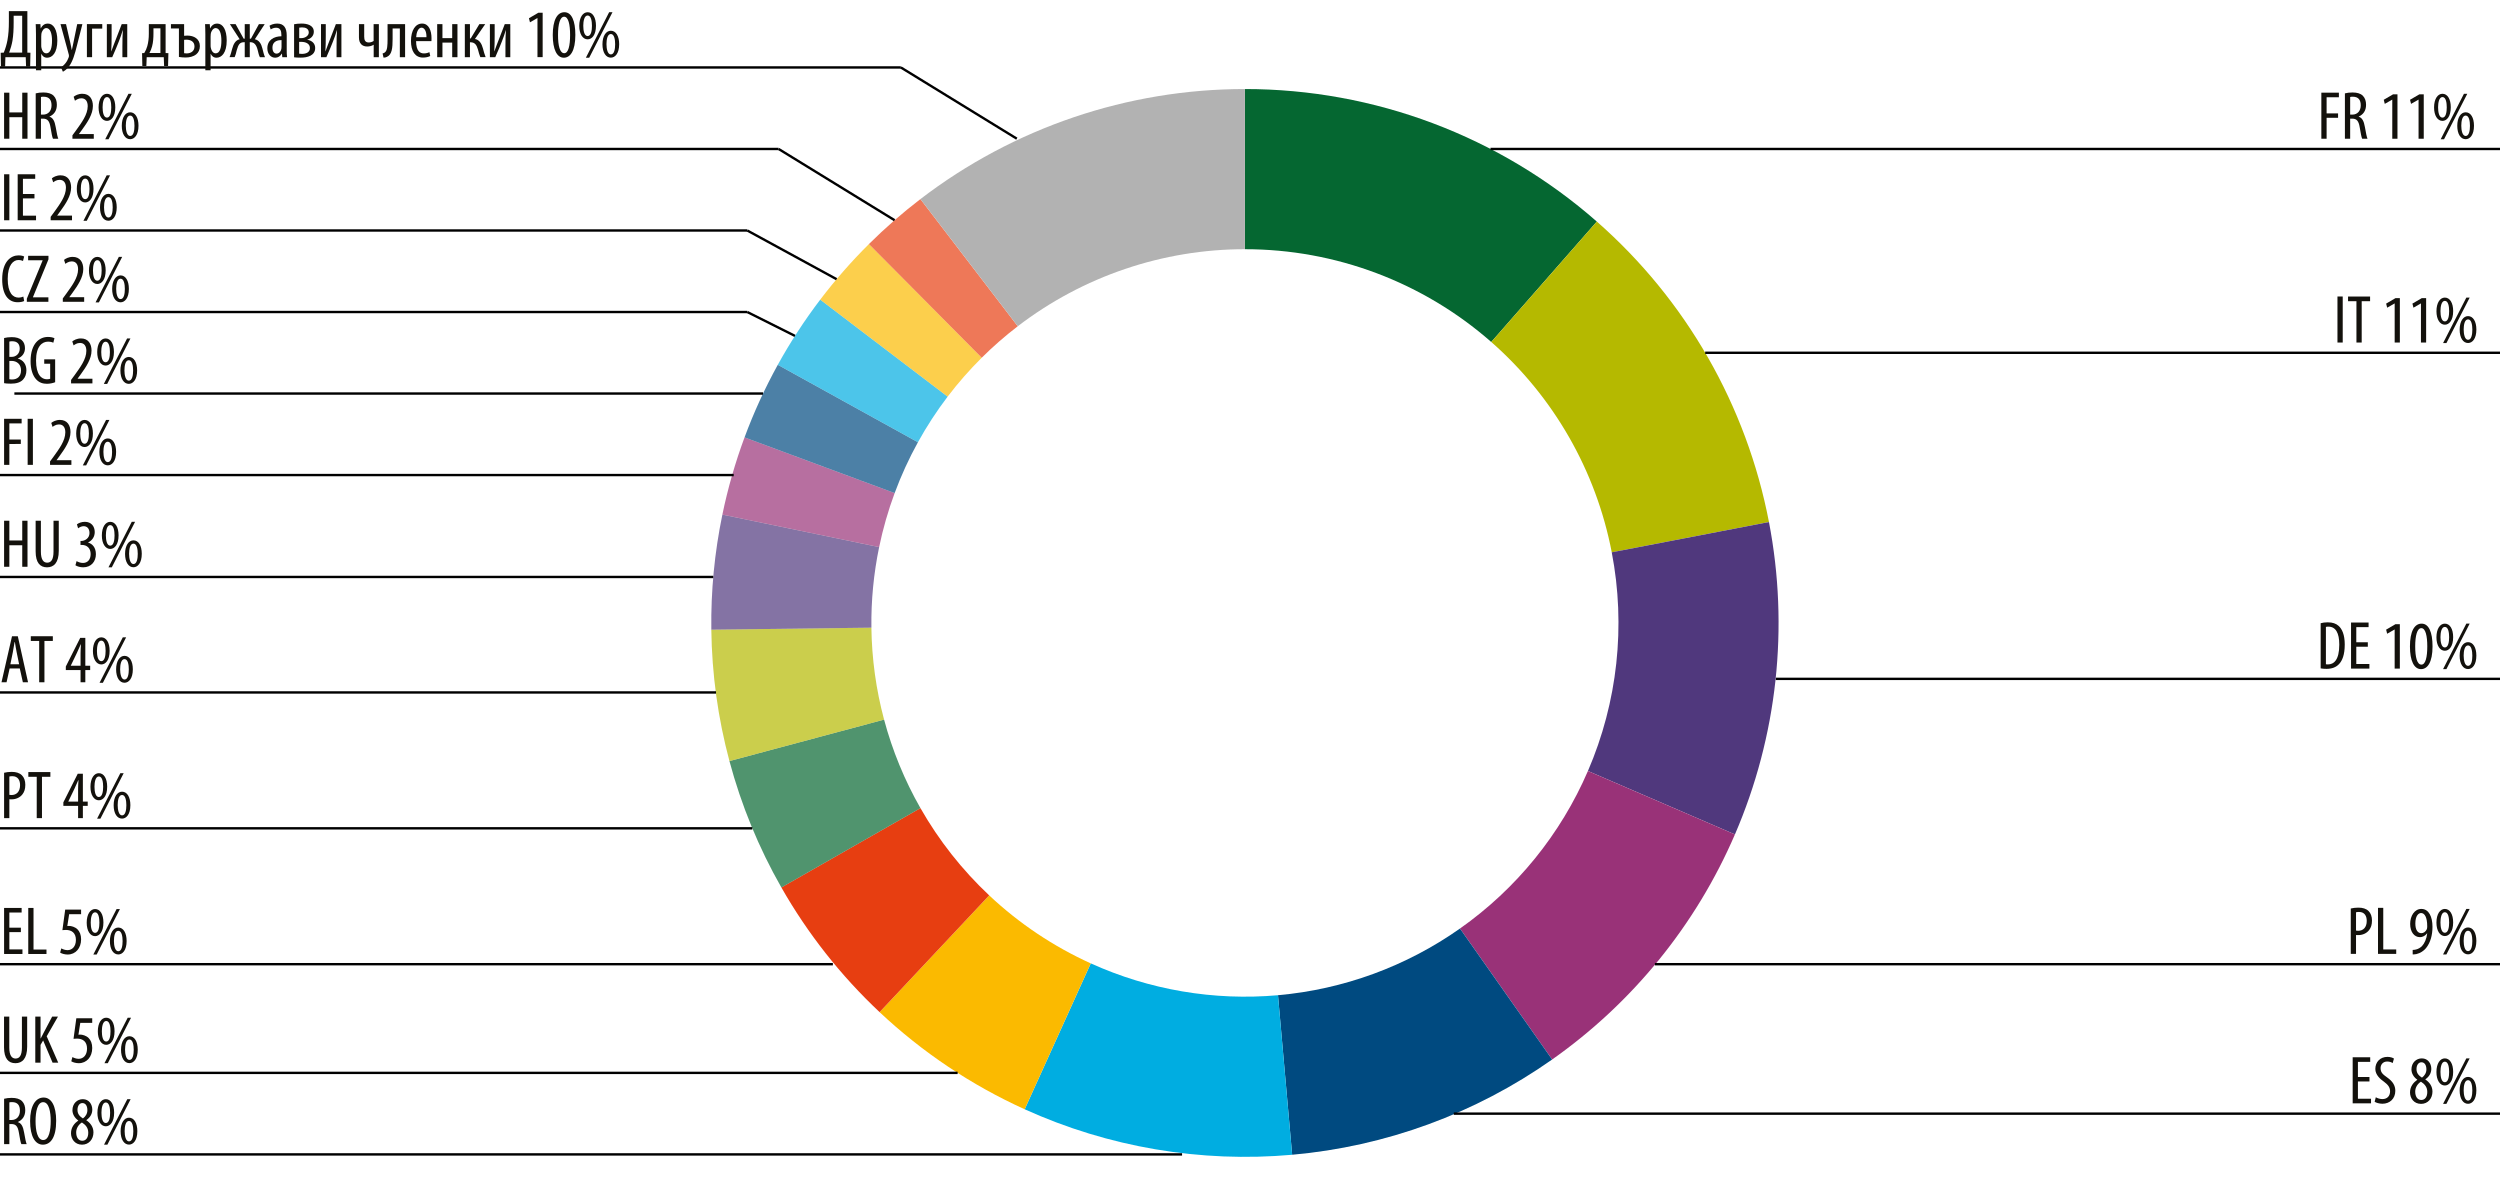 <?xml version="1.0" encoding="utf-8"?>
<!-- Generator: Adobe Illustrator 16.0.0, SVG Export Plug-In . SVG Version: 6.00 Build 0)  -->
<!DOCTYPE svg PUBLIC "-//W3C//DTD SVG 1.0//EN" "http://www.w3.org/TR/2001/REC-SVG-20010904/DTD/svg10.dtd">
<svg version="1.0" id="Layer_1" xmlns="http://www.w3.org/2000/svg" xmlns:xlink="http://www.w3.org/1999/xlink" x="0px" y="0px"
	 width="782.364px" height="376.263px" viewBox="0 0 521.576 250.842" enable-background="new 0 0 521.576 250.842"
	 xml:space="preserve">
<g>
	<defs>
		<rect id="SVGID_1_" x="61.077" y="14.853" width="396.555" height="228.726"/>
	</defs>
	<clipPath id="SVGID_2_">
		<use xlink:href="#SVGID_1_"  overflow="visible"/>
	</clipPath>
	<path clip-path="url(#SVGID_2_)" fill-rule="evenodd" clip-rule="evenodd" fill="#056731" d="M333.147,46.226
		c-20.309-17.823-46.403-27.651-73.418-27.651v33.417c18.911,0,37.176,6.88,51.392,19.356L333.147,46.226z"/>
	<path clip-path="url(#SVGID_2_)" fill-rule="evenodd" clip-rule="evenodd" fill="#B5B900" d="M369.058,108.911
		c-4.676-24.307-17.313-46.362-35.911-62.685l-22.025,25.122c13.02,11.426,21.864,26.865,25.138,43.879L369.058,108.911z"/>
	<path clip-path="url(#SVGID_2_)" fill-rule="evenodd" clip-rule="evenodd" fill="#50387D" d="M361.958,174.087
		c8.848-20.521,11.321-43.23,7.1-65.177l-32.799,6.317c2.956,15.362,1.224,31.259-4.97,45.623L361.958,174.087z"/>
	<path clip-path="url(#SVGID_2_)" fill-rule="evenodd" clip-rule="evenodd" fill="#993278" d="M323.823,221.047
		c16.799-11.833,29.998-28.086,38.136-46.959l-30.669-13.237c-5.696,13.211-14.937,24.588-26.695,32.871L323.823,221.047z"/>
	<path clip-path="url(#SVGID_2_)" fill-rule="evenodd" clip-rule="evenodd" fill="#004A80" d="M269.585,240.918
		c19.511-1.734,38.22-8.59,54.236-19.872l-19.228-27.323c-11.212,7.896-24.308,12.694-37.966,13.909L269.585,240.918z"/>
	<path clip-path="url(#SVGID_2_)" fill-rule="evenodd" clip-rule="evenodd" fill="#00ADE1" d="M213.779,231.427
		c17.474,7.921,36.697,11.19,55.806,9.492l-2.957-33.286c-13.376,1.188-26.832-1.101-39.064-6.645L213.779,231.427z"/>
	<path clip-path="url(#SVGID_2_)" fill-rule="evenodd" clip-rule="evenodd" fill="#FBBA00" d="M183.511,211.163
		c8.909,8.371,19.136,15.218,30.268,20.264l13.785-30.438c-7.793-3.533-14.951-8.325-21.188-14.186L183.511,211.163z"/>
	<path clip-path="url(#SVGID_2_)" fill-rule="evenodd" clip-rule="evenodd" fill="#E73E11" d="M163.019,185.154
		c5.497,9.644,12.404,18.409,20.492,26.009l22.866-24.359c-5.662-5.319-10.497-11.456-14.345-18.206L163.019,185.154z"/>
</g>
<g>
	<defs>
		<rect id="SVGID_3_" x="61.077" y="14.853" width="396.555" height="228.726"/>
	</defs>
	<clipPath id="SVGID_4_">
		<use xlink:href="#SVGID_3_"  overflow="visible"/>
	</clipPath>
	<g opacity="0.7" clip-path="url(#SVGID_4_)">
		<g>
			<defs>
				<rect id="SVGID_5_" x="152.183" y="150.137" width="39.849" height="35.017"/>
			</defs>
			<clipPath id="SVGID_6_">
				<use xlink:href="#SVGID_5_"  overflow="visible"/>
			</clipPath>
			<path clip-path="url(#SVGID_6_)" fill-rule="evenodd" clip-rule="evenodd" fill="#056731" d="M152.183,158.781
				c2.468,9.219,6.109,18.083,10.836,26.373l29.013-16.557c-3.309-5.803-5.858-12.007-7.585-18.461L152.183,158.781z"/>
		</g>
	</g>
</g>
<g>
	<defs>
		<rect id="SVGID_7_" x="61.077" y="14.853" width="396.555" height="228.726"/>
	</defs>
	<clipPath id="SVGID_8_">
		<use xlink:href="#SVGID_7_"  overflow="visible"/>
	</clipPath>
	<g opacity="0.7" clip-path="url(#SVGID_8_)">
		<g>
			<defs>
				<rect id="SVGID_9_" x="148.402" y="130.95" width="36.045" height="27.832"/>
			</defs>
			<clipPath id="SVGID_10_">
				<use xlink:href="#SVGID_9_"  overflow="visible"/>
			</clipPath>
			<path clip-path="url(#SVGID_10_)" fill-rule="evenodd" clip-rule="evenodd" fill="#B5B900" d="M148.402,131.372
				c0.117,9.258,1.387,18.465,3.781,27.409l32.264-8.645c-1.676-6.26-2.565-12.705-2.647-19.186L148.402,131.372z"/>
		</g>
	</g>
</g>
<g>
	<defs>
		<rect id="SVGID_11_" x="61.077" y="14.853" width="396.555" height="228.726"/>
	</defs>
	<clipPath id="SVGID_12_">
		<use xlink:href="#SVGID_11_"  overflow="visible"/>
	</clipPath>
	<g opacity="0.7" clip-path="url(#SVGID_12_)">
		<g>
			<defs>
				<rect id="SVGID_13_" x="148.393" y="107.361" width="35.023" height="24.011"/>
			</defs>
			<clipPath id="SVGID_14_">
				<use xlink:href="#SVGID_13_"  overflow="visible"/>
			</clipPath>
			<path clip-path="url(#SVGID_14_)" fill-rule="evenodd" clip-rule="evenodd" fill="#50387D" d="M150.71,107.361
				c-1.636,7.897-2.41,15.948-2.308,24.011l33.398-0.422c-0.071-5.644,0.471-11.28,1.616-16.808L150.71,107.361z"/>
		</g>
	</g>
</g>
<g>
	<defs>
		<rect id="SVGID_15_" x="61.077" y="14.853" width="396.555" height="228.726"/>
	</defs>
	<clipPath id="SVGID_16_">
		<use xlink:href="#SVGID_15_"  overflow="visible"/>
	</clipPath>
	<g opacity="0.7" clip-path="url(#SVGID_16_)">
		<g>
			<defs>
				<rect id="SVGID_17_" x="150.71" y="91.256" width="35.941" height="22.886"/>
			</defs>
			<clipPath id="SVGID_18_">
				<use xlink:href="#SVGID_17_"  overflow="visible"/>
			</clipPath>
			<path clip-path="url(#SVGID_18_)" fill-rule="evenodd" clip-rule="evenodd" fill="#993278" d="M155.332,91.257
				c-1.943,5.244-3.488,10.627-4.622,16.104l32.706,6.781c0.794-3.833,1.875-7.601,3.235-11.272L155.332,91.257z"/>
		</g>
	</g>
</g>
<g>
	<defs>
		<rect id="SVGID_19_" x="61.077" y="14.853" width="396.555" height="228.726"/>
	</defs>
	<clipPath id="SVGID_20_">
		<use xlink:href="#SVGID_19_"  overflow="visible"/>
	</clipPath>
	<g opacity="0.7" clip-path="url(#SVGID_20_)">
		<g>
			<defs>
				<rect id="SVGID_21_" x="155.332" y="76.114" width="36.175" height="26.756"/>
			</defs>
			<clipPath id="SVGID_22_">
				<use xlink:href="#SVGID_21_"  overflow="visible"/>
			</clipPath>
			<path clip-path="url(#SVGID_22_)" fill-rule="evenodd" clip-rule="evenodd" fill="#004A80" d="M162.269,76.113
				c-2.687,4.868-5.006,9.93-6.937,15.144l31.319,11.612c1.352-3.65,2.975-7.193,4.856-10.6L162.269,76.113z"/>
		</g>
	</g>
</g>
<g>
	<defs>
		<rect id="SVGID_23_" x="61.077" y="14.853" width="396.555" height="228.726"/>
	</defs>
	<clipPath id="SVGID_24_">
		<use xlink:href="#SVGID_23_"  overflow="visible"/>
	</clipPath>
	<g opacity="0.7" clip-path="url(#SVGID_24_)">
		<g>
			<defs>
				<rect id="SVGID_25_" x="162.269" y="62.516" width="35.437" height="29.753"/>
			</defs>
			<clipPath id="SVGID_26_">
				<use xlink:href="#SVGID_25_"  overflow="visible"/>
			</clipPath>
			<path clip-path="url(#SVGID_26_)" fill-rule="evenodd" clip-rule="evenodd" fill="#00ADE1" d="M171.125,62.516
				c-3.279,4.311-6.238,8.856-8.856,13.597l29.238,16.156c1.832-3.319,3.904-6.5,6.199-9.518L171.125,62.516z"/>
		</g>
	</g>
</g>
<g>
	<defs>
		<rect id="SVGID_27_" x="61.077" y="14.853" width="396.555" height="228.726"/>
	</defs>
	<clipPath id="SVGID_28_">
		<use xlink:href="#SVGID_27_"  overflow="visible"/>
	</clipPath>
	<g opacity="0.7" clip-path="url(#SVGID_28_)">
		<g>
			<defs>
				<rect id="SVGID_29_" x="171.125" y="50.919" width="33.693" height="31.831"/>
			</defs>
			<clipPath id="SVGID_30_">
				<use xlink:href="#SVGID_29_"  overflow="visible"/>
			</clipPath>
			<path clip-path="url(#SVGID_30_)" fill-rule="evenodd" clip-rule="evenodd" fill="#FBBA00" d="M181.285,50.919
				c-3.65,3.626-7.045,7.501-10.16,11.596l26.582,20.235c2.18-2.867,4.556-5.579,7.111-8.117L181.285,50.919z"/>
		</g>
	</g>
</g>
<g>
	<defs>
		<rect id="SVGID_31_" x="61.077" y="14.853" width="396.555" height="228.726"/>
	</defs>
	<clipPath id="SVGID_32_">
		<use xlink:href="#SVGID_31_"  overflow="visible"/>
	</clipPath>
	<g opacity="0.7" clip-path="url(#SVGID_32_)">
		<g>
			<defs>
				<rect id="SVGID_33_" x="181.285" y="41.538" width="31.052" height="33.096"/>
			</defs>
			<clipPath id="SVGID_34_">
				<use xlink:href="#SVGID_33_"  overflow="visible"/>
			</clipPath>
			<path clip-path="url(#SVGID_34_)" fill-rule="evenodd" clip-rule="evenodd" fill="#E73E11" d="M192.025,41.537
				c-3.777,2.895-7.364,6.028-10.741,9.382l23.534,23.714c2.363-2.348,4.874-4.541,7.518-6.567L192.025,41.537z"/>
		</g>
	</g>
	<path clip-path="url(#SVGID_32_)" fill-rule="evenodd" clip-rule="evenodd" fill="#B2B2B2" d="M259.729,18.575
		c-24.478,0-48.272,8.07-67.704,22.962l20.311,26.529c13.602-10.425,30.259-16.074,47.393-16.074V18.575z"/>
</g>
<g>
	<path fill="#13110C" d="M1.951,19.336v4.119h2.691v-4.119h1.096v9.605H4.642v-4.489H1.951v4.489H0.854v-9.605H1.951z"/>
	<path fill="#13110C" d="M7.449,19.479c0.47-0.128,1.04-0.186,1.581-0.186c0.954,0,1.666,0.2,2.164,0.684
		c0.47,0.484,0.669,1.126,0.669,1.881c0,1.226-0.569,2.023-1.538,2.465v0.029c0.712,0.213,1.082,0.897,1.295,2.152
		c0.213,1.325,0.413,2.138,0.541,2.437h-1.11c-0.143-0.285-0.328-1.197-0.513-2.38c-0.213-1.312-0.626-1.81-1.566-1.81H8.545v4.19
		H7.449V19.479z M8.545,23.911H9c1.054,0,1.751-0.77,1.751-1.924c0-1.111-0.456-1.795-1.637-1.81c-0.214,0-0.427,0.014-0.57,0.057
		V23.911z"/>
	<path fill="#13110C" d="M15.112,28.942v-0.712l0.783-1.069c1.096-1.525,2.406-3.264,2.406-5.002c0-1.026-0.456-1.653-1.324-1.653
		c-0.669,0-1.096,0.356-1.338,0.513l-0.271-0.827c0.327-0.271,0.968-0.627,1.808-0.627c1.538,0,2.207,1.14,2.207,2.537
		c0,1.739-1.139,3.42-2.278,4.988l-0.626,0.855v0.028h3.089v0.969H15.112z"/>
	<path fill="#13110C" d="M24.055,22.386c0,1.952-0.854,2.836-1.737,2.836c-1.011,0-1.751-1.083-1.751-2.808
		c0-1.796,0.769-2.85,1.751-2.85C23.371,19.564,24.055,20.676,24.055,22.386z M21.407,22.386c0,0.969,0.185,2.152,0.911,2.152
		s0.897-1.183,0.897-2.138c0-0.926-0.157-2.152-0.897-2.152C21.606,20.249,21.407,21.445,21.407,22.386z M21.948,29.056l4.854-9.492
		H27.5l-4.855,9.492H21.948z M28.895,26.234c0,1.938-0.854,2.808-1.737,2.808c-1.025,0-1.751-1.055-1.751-2.793
		c0-1.768,0.769-2.822,1.751-2.822C28.212,23.426,28.895,24.538,28.895,26.234z M26.247,26.234c0,0.969,0.228,2.138,0.911,2.138
		c0.726,0,0.897-1.168,0.897-2.123c0-0.927-0.171-2.138-0.897-2.138S26.247,25.293,26.247,26.234z"/>
</g>
<g>
	<path fill="#13110C" d="M1.951,36.351v9.605H0.854v-9.605H1.951z"/>
	<path fill="#13110C" d="M7.191,41.396H4.785v3.605h2.733v0.955h-3.83v-9.605h3.659v0.955H4.785v3.164h2.406V41.396z"/>
	<path fill="#13110C" d="M10.568,45.956v-0.712l0.783-1.069c1.096-1.525,2.406-3.264,2.406-5.002c0-1.026-0.456-1.653-1.324-1.653
		c-0.669,0-1.096,0.356-1.338,0.513l-0.271-0.827c0.327-0.271,0.968-0.627,1.808-0.627c1.538,0,2.207,1.14,2.207,2.537
		c0,1.739-1.139,3.42-2.278,4.988l-0.626,0.855v0.028h3.089v0.969H10.568z"/>
	<path fill="#13110C" d="M19.511,39.4c0,1.952-0.854,2.836-1.737,2.836c-1.011,0-1.751-1.083-1.751-2.808
		c0-1.795,0.769-2.85,1.751-2.85C18.828,36.579,19.511,37.69,19.511,39.4z M16.863,39.4c0,0.969,0.185,2.152,0.911,2.152
		s0.897-1.183,0.897-2.138c0-0.926-0.157-2.152-0.897-2.152C17.063,37.263,16.863,38.459,16.863,39.4z M17.404,46.07l4.854-9.491
		h0.698l-4.854,9.491H17.404z M24.352,43.248c0,1.938-0.854,2.808-1.737,2.808c-1.025,0-1.751-1.055-1.751-2.793
		c0-1.768,0.769-2.822,1.751-2.822C23.668,40.44,24.352,41.552,24.352,43.248z M21.704,43.248c0,0.969,0.228,2.138,0.911,2.138
		c0.726,0,0.897-1.169,0.897-2.124c0-0.927-0.171-2.138-0.897-2.138S21.704,42.308,21.704,43.248z"/>
</g>
<g>
	<path fill="#13110C" d="M5.04,62.8c-0.299,0.157-0.769,0.256-1.367,0.256c-1.879,0-3.217-1.511-3.217-4.774
		c0-3.791,1.879-5.002,3.388-5.002c0.584,0,0.997,0.114,1.196,0.242l-0.242,0.926c-0.228-0.1-0.47-0.2-0.968-0.2
		c-1.025,0-2.221,0.998-2.221,3.934s1.082,3.905,2.249,3.905c0.413,0,0.783-0.1,1.011-0.213L5.04,62.8z"/>
	<path fill="#13110C" d="M5.598,62.315l3.289-7.966v-0.043H5.868v-0.94h4.243v0.741l-3.232,7.881v0.043h3.217v0.94H5.598V62.315z"/>
	<path fill="#13110C" d="M13.104,62.971v-0.712l0.783-1.069c1.096-1.525,2.406-3.264,2.406-5.002c0-1.026-0.456-1.653-1.324-1.653
		c-0.669,0-1.096,0.356-1.338,0.513L13.36,54.22c0.327-0.271,0.968-0.627,1.808-0.627c1.538,0,2.207,1.14,2.207,2.537
		c0,1.739-1.139,3.42-2.278,4.988l-0.626,0.855v0.028h3.089v0.969H13.104z"/>
	<path fill="#13110C" d="M22.046,56.415c0,1.952-0.854,2.836-1.737,2.836c-1.011,0-1.751-1.083-1.751-2.808
		c0-1.795,0.769-2.85,1.751-2.85C21.363,53.593,22.046,54.705,22.046,56.415z M19.398,56.415c0,0.969,0.185,2.152,0.911,2.152
		s0.897-1.183,0.897-2.138c0-0.926-0.157-2.152-0.897-2.152C19.598,54.277,19.398,55.474,19.398,56.415z M19.939,63.084l4.854-9.491
		h0.698l-4.854,9.491H19.939z M26.887,60.263c0,1.938-0.854,2.808-1.737,2.808c-1.025,0-1.751-1.055-1.751-2.793
		c0-1.768,0.769-2.822,1.751-2.822C26.204,57.455,26.887,58.567,26.887,60.263z M24.239,60.263c0,0.969,0.228,2.138,0.911,2.138
		c0.726,0,0.897-1.169,0.897-2.124c0-0.927-0.171-2.138-0.897-2.138S24.239,59.322,24.239,60.263z"/>
</g>
<g>
	<path fill="#13110C" d="M0.854,70.522c0.456-0.114,0.997-0.185,1.609-0.185c0.869,0,1.609,0.185,2.121,0.67
		c0.413,0.385,0.626,0.955,0.626,1.639c0,0.983-0.541,1.768-1.48,2.138v0.028c1.11,0.299,1.779,1.197,1.779,2.451
		c0,0.798-0.256,1.439-0.683,1.91c-0.541,0.613-1.438,0.87-2.534,0.87c-0.712,0-1.139-0.043-1.438-0.1V70.522z M1.951,74.456h0.499
		c0.897,0,1.666-0.684,1.666-1.696c0-0.884-0.413-1.568-1.58-1.568c-0.256,0-0.456,0.029-0.584,0.071V74.456z M1.951,79.116
		c0.128,0.028,0.313,0.057,0.556,0.057c1.139,0,1.879-0.669,1.879-1.91c0-1.325-0.925-1.952-1.95-1.967H1.951V79.116z"/>
	<path fill="#13110C" d="M11.506,79.743c-0.413,0.171-1.096,0.328-1.708,0.328c-0.84,0-1.623-0.228-2.263-0.94
		c-0.698-0.741-1.167-2.066-1.153-3.819c0.014-3.734,1.922-5.017,3.616-5.017c0.598,0,1.067,0.114,1.367,0.271l-0.242,0.94
		c-0.256-0.128-0.598-0.228-1.11-0.228c-1.196,0-2.491,0.955-2.491,3.934c0,2.964,1.125,3.919,2.277,3.919
		c0.371,0,0.584-0.071,0.669-0.114v-3.135H9.228v-0.912h2.278V79.743z"/>
	<path fill="#13110C" d="M14.827,79.985v-0.712l0.783-1.069c1.096-1.525,2.406-3.264,2.406-5.002c0-1.026-0.456-1.653-1.324-1.653
		c-0.669,0-1.096,0.356-1.338,0.513l-0.271-0.827c0.327-0.271,0.968-0.627,1.808-0.627c1.538,0,2.207,1.14,2.207,2.537
		c0,1.739-1.139,3.42-2.278,4.988l-0.626,0.855v0.028h3.089v0.969H14.827z"/>
	<path fill="#13110C" d="M23.77,73.43c0,1.952-0.854,2.836-1.737,2.836c-1.011,0-1.751-1.083-1.751-2.808
		c0-1.795,0.769-2.85,1.751-2.85C23.086,70.608,23.77,71.719,23.77,73.43z M21.122,73.43c0,0.969,0.185,2.152,0.911,2.152
		s0.897-1.183,0.897-2.138c0-0.926-0.157-2.152-0.897-2.152C21.321,71.292,21.122,72.489,21.122,73.43z M21.663,80.099l4.854-9.491
		h0.698l-4.854,9.491H21.663z M28.61,77.277c0,1.938-0.854,2.808-1.737,2.808c-1.025,0-1.751-1.055-1.751-2.793
		c0-1.768,0.769-2.822,1.751-2.822C27.927,74.47,28.61,75.582,28.61,77.277z M25.962,77.277c0,0.969,0.228,2.138,0.911,2.138
		c0.726,0,0.897-1.169,0.897-2.124c0-0.927-0.171-2.138-0.897-2.138S25.962,76.337,25.962,77.277z"/>
</g>
<g>
	<path fill="#13110C" d="M1.951,108.641v4.119h2.691v-4.119h1.096v9.605H4.642v-4.489H1.951v4.489H0.854v-9.605H1.951z"/>
	<path fill="#13110C" d="M8.531,108.641v6.441c0,1.725,0.569,2.309,1.31,2.309c0.812,0,1.324-0.627,1.324-2.309v-6.441h1.096v6.271
		c0,2.494-1.025,3.449-2.449,3.449c-1.438,0-2.377-0.941-2.377-3.321v-6.399H8.531z"/>
	<path fill="#13110C" d="M15.98,117.063c0.285,0.171,0.783,0.385,1.338,0.385c0.954,0,1.594-0.699,1.594-1.853
		c0-1.211-0.754-1.91-1.865-1.91h-0.256v-0.827h0.213c0.655-0.014,1.666-0.513,1.666-1.653c0-0.926-0.499-1.425-1.225-1.425
		c-0.456,0-0.854,0.228-1.153,0.441l-0.242-0.826c0.342-0.271,0.968-0.527,1.666-0.527c1.31,0,2.05,0.94,2.05,2.138
		c0,0.926-0.484,1.739-1.381,2.166v0.029c0.826,0.228,1.623,0.969,1.623,2.423c0,1.51-0.968,2.736-2.648,2.736
		c-0.598,0-1.253-0.171-1.623-0.428L15.98,117.063z"/>
	<path fill="#13110C" d="M24.738,111.691c0,1.952-0.854,2.836-1.737,2.836c-1.011,0-1.751-1.083-1.751-2.808
		c0-1.796,0.769-2.85,1.751-2.85C24.055,108.869,24.738,109.98,24.738,111.691z M22.09,111.691c0,0.969,0.185,2.152,0.911,2.152
		s0.897-1.183,0.897-2.138c0-0.926-0.157-2.152-0.897-2.152C22.29,109.553,22.09,110.75,22.09,111.691z M22.631,118.361l4.854-9.492
		h0.698l-4.855,9.492H22.631z M29.579,115.539c0,1.938-0.854,2.808-1.737,2.808c-1.025,0-1.751-1.055-1.751-2.793
		c0-1.768,0.769-2.822,1.751-2.822C28.896,112.731,29.579,113.843,29.579,115.539z M26.931,115.539c0,0.969,0.228,2.138,0.911,2.138
		c0.726,0,0.897-1.168,0.897-2.123c0-0.927-0.171-2.138-0.897-2.138S26.931,114.598,26.931,115.539z"/>
</g>
<g>
	<path fill="#13110C" d="M0.854,87.38h3.659v0.955H1.951v3.363h2.392v0.927H1.951v4.361H0.854V87.38z"/>
	<path fill="#13110C" d="M6.864,87.38v9.605H5.768V87.38H6.864z"/>
	<path fill="#13110C" d="M10.44,96.985v-0.712l0.783-1.069c1.096-1.525,2.406-3.264,2.406-5.002c0-1.026-0.456-1.653-1.324-1.653
		c-0.669,0-1.096,0.356-1.338,0.513l-0.271-0.827c0.327-0.271,0.968-0.627,1.808-0.627c1.538,0,2.207,1.14,2.207,2.537
		c0,1.739-1.139,3.42-2.278,4.988l-0.626,0.855v0.028h3.089v0.969H10.44z"/>
	<path fill="#13110C" d="M19.383,90.43c0,1.952-0.854,2.836-1.737,2.836c-1.011,0-1.751-1.083-1.751-2.808
		c0-1.795,0.769-2.85,1.751-2.85C18.699,87.608,19.383,88.719,19.383,90.43z M16.735,90.43c0,0.969,0.185,2.152,0.911,2.152
		s0.897-1.183,0.897-2.138c0-0.926-0.157-2.152-0.897-2.152C16.934,88.292,16.735,89.489,16.735,90.43z M17.276,97.099l4.854-9.491
		h0.698l-4.855,9.491H17.276z M24.223,94.277c0,1.938-0.854,2.808-1.737,2.808c-1.025,0-1.751-1.055-1.751-2.793
		c0-1.768,0.769-2.822,1.751-2.822C23.54,91.47,24.223,92.582,24.223,94.277z M21.575,94.277c0,0.969,0.228,2.138,0.911,2.138
		c0.726,0,0.897-1.169,0.897-2.124c0-0.927-0.171-2.138-0.897-2.138S21.575,93.337,21.575,94.277z"/>
</g>
<g>
	<path fill="#13110C" d="M2.008,139.464l-0.641,2.879H0.313l2.193-9.605h1.21l2.135,9.605H4.77l-0.641-2.879H2.008z M3.987,138.581
		l-0.499-2.437c-0.142-0.684-0.271-1.482-0.384-2.194H3.047c-0.114,0.727-0.256,1.553-0.384,2.194l-0.498,2.437H3.987z"/>
	<path fill="#13110C" d="M8.175,133.721H6.424v-0.983h4.598v0.983H9.271v8.622H8.175V133.721z"/>
	<path fill="#13110C" d="M16.806,142.343v-2.551h-3.075v-0.741l3.004-5.972h1.067v5.815h1.011v0.897h-1.011v2.551H16.806z
		 M16.806,138.895v-2.623c0-0.641,0.042-1.211,0.085-1.824h-0.057c-0.313,0.741-0.513,1.183-0.783,1.753l-1.281,2.665v0.029H16.806z
		"/>
	<path fill="#13110C" d="M22.873,135.788c0,1.952-0.854,2.836-1.737,2.836c-1.011,0-1.751-1.083-1.751-2.808
		c0-1.796,0.769-2.85,1.751-2.85C22.189,132.966,22.873,134.077,22.873,135.788z M20.225,135.788c0,0.969,0.185,2.152,0.911,2.152
		s0.897-1.183,0.897-2.138c0-0.926-0.157-2.152-0.897-2.152C20.424,133.65,20.225,134.847,20.225,135.788z M20.766,142.458
		l4.854-9.492h0.698l-4.855,9.492H20.766z M27.713,139.635c0,1.938-0.854,2.808-1.737,2.808c-1.025,0-1.751-1.055-1.751-2.793
		c0-1.768,0.769-2.822,1.751-2.822C27.03,136.828,27.713,137.939,27.713,139.635z M25.065,139.635c0,0.969,0.228,2.138,0.911,2.138
		c0.726,0,0.897-1.168,0.897-2.123c0-0.927-0.171-2.138-0.897-2.138S25.065,138.695,25.065,139.635z"/>
</g>
<g>
	<path fill="#13110C" d="M0.854,161.223c0.441-0.114,0.968-0.186,1.595-0.186c0.883,0,1.623,0.214,2.121,0.712
		c0.47,0.456,0.712,1.155,0.712,1.981c0,0.884-0.213,1.482-0.583,1.967c-0.527,0.713-1.41,1.069-2.264,1.069
		c-0.185,0-0.328,0-0.484-0.014v3.934H0.854V161.223z M1.951,165.826c0.128,0.028,0.242,0.043,0.427,0.043
		c1.082,0,1.808-0.713,1.808-2.067c0-0.983-0.413-1.867-1.623-1.867c-0.256,0-0.47,0.028-0.612,0.071V165.826z"/>
	<path fill="#13110C" d="M7.662,162.064H5.911v-0.983h4.599v0.983H8.758v8.622H7.662V162.064z"/>
	<path fill="#13110C" d="M16.293,170.686v-2.551h-3.075v-0.741l3.004-5.972h1.068v5.815H18.3v0.897H17.29v2.551H16.293z
		 M16.293,167.237v-2.623c0-0.641,0.042-1.211,0.085-1.824h-0.057c-0.313,0.741-0.513,1.183-0.783,1.753l-1.281,2.665v0.029H16.293z
		"/>
	<path fill="#13110C" d="M22.36,164.13c0,1.952-0.854,2.836-1.737,2.836c-1.011,0-1.751-1.083-1.751-2.808
		c0-1.796,0.769-2.85,1.751-2.85C21.676,161.309,22.36,162.42,22.36,164.13z M19.712,164.13c0,0.969,0.185,2.152,0.911,2.152
		s0.897-1.183,0.897-2.138c0-0.926-0.157-2.152-0.897-2.152C19.911,161.993,19.712,163.189,19.712,164.13z M20.253,170.8
		l4.854-9.492h0.698l-4.854,9.492H20.253z M27.2,167.978c0,1.938-0.854,2.808-1.737,2.808c-1.025,0-1.751-1.055-1.751-2.793
		c0-1.768,0.769-2.822,1.751-2.822C26.517,165.17,27.2,166.282,27.2,167.978z M24.552,167.978c0,0.969,0.228,2.138,0.911,2.138
		c0.726,0,0.897-1.168,0.897-2.123c0-0.927-0.171-2.138-0.897-2.138S24.552,167.038,24.552,167.978z"/>
</g>
<g>
	<path fill="#13110C" d="M4.357,194.469H1.951v3.605h2.733v0.955h-3.83v-9.605h3.659v0.955H1.951v3.163h2.406V194.469z"/>
	<path fill="#13110C" d="M5.896,189.424h1.096v8.679h2.705v0.927H5.896V189.424z"/>
	<path fill="#13110C" d="M16.919,190.735h-2.491l-0.385,2.466c0.114-0.028,0.214-0.028,0.342-0.028c0.499,0,1.267,0.214,1.766,0.698
		c0.484,0.484,0.769,1.169,0.769,2.109c0,1.839-1.153,3.164-2.805,3.164c-0.555,0-1.196-0.157-1.566-0.399l0.242-0.884
		c0.285,0.171,0.783,0.371,1.295,0.371c0.939,0,1.751-0.728,1.751-2.138c0-1.468-0.897-2.081-2.093-2.081
		c-0.342,0-0.555,0.015-0.726,0.043l0.584-4.29h3.317V190.735z"/>
	<path fill="#13110C" d="M21.577,192.474c0,1.952-0.854,2.836-1.737,2.836c-1.011,0-1.751-1.083-1.751-2.808
		c0-1.796,0.769-2.851,1.751-2.851C20.893,189.652,21.577,190.764,21.577,192.474z M18.929,192.474c0,0.969,0.185,2.152,0.911,2.152
		s0.897-1.184,0.897-2.139c0-0.926-0.157-2.151-0.897-2.151C19.128,190.336,18.929,191.534,18.929,192.474z M19.47,199.144
		l4.854-9.492h0.698l-4.854,9.492H19.47z M26.417,196.322c0,1.938-0.854,2.808-1.737,2.808c-1.025,0-1.751-1.055-1.751-2.793
		c0-1.768,0.769-2.822,1.751-2.822C25.734,193.514,26.417,194.626,26.417,196.322z M23.769,196.322c0,0.97,0.228,2.138,0.911,2.138
		c0.726,0,0.897-1.168,0.897-2.123c0-0.927-0.171-2.138-0.897-2.138S23.769,195.381,23.769,196.322z"/>
</g>
<g>
	<path fill="#13110C" d="M1.937,212.096v6.441c0,1.725,0.57,2.309,1.31,2.309c0.812,0,1.324-0.627,1.324-2.309v-6.441h1.096v6.271
		c0,2.494-1.025,3.449-2.449,3.449c-1.438,0-2.377-0.94-2.377-3.321v-6.398H1.937z"/>
	<path fill="#13110C" d="M7.363,212.096h1.096v4.561h0.029c0.213-0.399,0.413-0.784,0.598-1.154l1.794-3.406h1.21l-2.349,4.104
		l2.406,5.501h-1.182L9,217.07l-0.541,0.927v3.705H7.363V212.096z"/>
	<path fill="#13110C" d="M19.24,213.407h-2.491l-0.385,2.466c0.114-0.028,0.214-0.028,0.342-0.028c0.499,0,1.267,0.214,1.766,0.698
		c0.484,0.484,0.769,1.169,0.769,2.109c0,1.839-1.153,3.164-2.805,3.164c-0.555,0-1.196-0.157-1.566-0.399l0.242-0.884
		c0.285,0.171,0.783,0.371,1.295,0.371c0.939,0,1.751-0.728,1.751-2.138c0-1.468-0.897-2.081-2.093-2.081
		c-0.342,0-0.555,0.015-0.726,0.043l0.584-4.29h3.317V213.407z"/>
	<path fill="#13110C" d="M23.898,215.146c0,1.952-0.854,2.836-1.737,2.836c-1.011,0-1.751-1.083-1.751-2.808
		c0-1.796,0.769-2.851,1.751-2.851C23.214,212.324,23.898,213.436,23.898,215.146z M21.25,215.146c0,0.969,0.185,2.152,0.911,2.152
		s0.897-1.184,0.897-2.139c0-0.926-0.157-2.151-0.897-2.151C21.449,213.008,21.25,214.206,21.25,215.146z M21.791,221.816
		l4.854-9.492h0.698l-4.854,9.492H21.791z M28.738,218.994c0,1.938-0.854,2.808-1.737,2.808c-1.025,0-1.751-1.055-1.751-2.793
		c0-1.768,0.769-2.822,1.751-2.822C28.055,216.186,28.738,217.298,28.738,218.994z M26.09,218.994c0,0.97,0.228,2.138,0.911,2.138
		c0.726,0,0.897-1.168,0.897-2.123c0-0.927-0.171-2.138-0.897-2.138S26.09,218.053,26.09,218.994z"/>
</g>
<g>
	<path fill="#13110C" d="M484.305,19.336h3.658v0.955h-2.563v3.363h2.392v0.927h-2.392v4.361h-1.096V19.336z"/>
	<path fill="#13110C" d="M489.219,19.479c0.47-0.128,1.039-0.186,1.58-0.186c0.954,0,1.665,0.2,2.164,0.684
		c0.47,0.484,0.669,1.126,0.669,1.881c0,1.226-0.569,2.023-1.538,2.465v0.029c0.712,0.213,1.082,0.897,1.296,2.152
		c0.214,1.325,0.413,2.138,0.541,2.437h-1.11c-0.143-0.285-0.327-1.197-0.513-2.38c-0.214-1.312-0.626-1.81-1.565-1.81h-0.428v4.19
		h-1.096V19.479z M490.315,23.911h0.456c1.053,0,1.751-0.77,1.751-1.924c0-1.111-0.456-1.795-1.638-1.81
		c-0.213,0-0.427,0.014-0.569,0.057V23.911z"/>
	<path fill="#13110C" d="M499.103,20.79h-0.028l-1.538,0.883l-0.214-0.855l1.951-1.14h0.911v9.264h-1.082V20.79z"/>
	<path fill="#13110C" d="M504.586,20.79h-0.028l-1.538,0.883l-0.214-0.855l1.951-1.14h0.911v9.264h-1.082V20.79z"/>
	<path fill="#13110C" d="M511.308,22.386c0,1.952-0.854,2.836-1.737,2.836c-1.011,0-1.751-1.083-1.751-2.808
		c0-1.796,0.77-2.85,1.751-2.85C510.625,19.564,511.308,20.676,511.308,22.386z M508.66,22.386c0,0.969,0.186,2.152,0.911,2.152
		c0.727,0,0.897-1.183,0.897-2.138c0-0.926-0.156-2.152-0.897-2.152C508.86,20.249,508.66,21.445,508.66,22.386z M509.201,29.056
		l4.855-9.492h0.697l-4.854,9.492H509.201z M516.149,26.234c0,1.938-0.854,2.808-1.737,2.808c-1.025,0-1.751-1.055-1.751-2.793
		c0-1.768,0.769-2.822,1.751-2.822C515.465,23.426,516.149,24.538,516.149,26.234z M513.5,26.234c0,0.969,0.228,2.138,0.911,2.138
		c0.727,0,0.896-1.168,0.896-2.123c0-0.927-0.17-2.138-0.896-2.138C513.686,24.11,513.5,25.293,513.5,26.234z"/>
</g>
<g>
	<path fill="#13110C" d="M488.762,61.858v9.605h-1.096v-9.605H488.762z"/>
	<path fill="#13110C" d="M491.625,62.842h-1.751v-0.983h4.599v0.983h-1.751v8.622h-1.097V62.842z"/>
	<path fill="#13110C" d="M499.601,63.312h-0.028l-1.538,0.883l-0.214-0.855l1.951-1.14h0.911v9.264h-1.082V63.312z"/>
	<path fill="#13110C" d="M505.084,63.312h-0.028l-1.538,0.883l-0.214-0.855l1.951-1.14h0.911v9.264h-1.082V63.312z"/>
	<path fill="#13110C" d="M511.806,64.908c0,1.952-0.854,2.836-1.737,2.836c-1.011,0-1.751-1.083-1.751-2.808
		c0-1.795,0.77-2.85,1.751-2.85C511.123,62.086,511.806,63.198,511.806,64.908z M509.158,64.908c0,0.969,0.186,2.152,0.911,2.152
		c0.727,0,0.897-1.183,0.897-2.138c0-0.926-0.156-2.152-0.897-2.152C509.358,62.771,509.158,63.967,509.158,64.908z M509.699,71.578
		l4.855-9.491h0.697l-4.854,9.491H509.699z M516.647,68.756c0,1.938-0.854,2.808-1.737,2.808c-1.025,0-1.751-1.055-1.751-2.793
		c0-1.768,0.769-2.822,1.751-2.822C515.963,65.948,516.647,67.06,516.647,68.756z M513.999,68.756c0,0.969,0.228,2.138,0.911,2.138
		c0.727,0,0.896-1.169,0.896-2.124c0-0.927-0.17-2.138-0.896-2.138C514.184,66.632,513.999,67.815,513.999,68.756z"/>
</g>
<line fill="none" stroke="#000000" stroke-width="0.5" stroke-miterlimit="10" x1="0" y1="14.073" x2="187.941" y2="14.073"/>
<line fill="none" stroke="#000000" stroke-width="0.5" stroke-miterlimit="10" x1="0" y1="31.081" x2="162.441" y2="31.081"/>
<line fill="none" stroke="#000000" stroke-width="0.5" stroke-miterlimit="10" x1="0" y1="48.088" x2="155.906" y2="48.088"/>
<line fill="none" stroke="#000000" stroke-width="0.5" stroke-miterlimit="10" x1="3" y1="82.104" x2="159.189" y2="82.104"/>
<line fill="none" stroke="#000000" stroke-width="0.5" stroke-miterlimit="10" x1="0" y1="99.112" x2="153.071" y2="99.112"/>
<line fill="none" stroke="#000000" stroke-width="0.5" stroke-miterlimit="10" x1="0" y1="65.097" x2="155.906" y2="65.097"/>
<line fill="none" stroke="#000000" stroke-width="0.5" stroke-miterlimit="10" x1="162.442" y1="31.081" x2="186.638" y2="45.944"/>
<line fill="none" stroke="#000000" stroke-width="0.5" stroke-miterlimit="10" x1="174.54" y1="58.25" x2="155.905" y2="48.089"/>
<line fill="none" stroke="#000000" stroke-width="0.5" stroke-miterlimit="10" x1="155.906" y1="65.097" x2="165.854" y2="70.079"/>
<line fill="none" stroke="#000000" stroke-width="0.5" stroke-miterlimit="10" x1="0" y1="120.372" x2="148.811" y2="120.372"/>
<line fill="none" stroke="#000000" stroke-width="0.5" stroke-miterlimit="10" x1="0" y1="144.467" x2="149.386" y2="144.467"/>
<line fill="none" stroke="#000000" stroke-width="0.5" stroke-miterlimit="10" x1="0" y1="172.813" x2="156.963" y2="172.813"/>
<line fill="none" stroke="#000000" stroke-width="0.5" stroke-miterlimit="10" x1="0" y1="201.16" x2="173.764" y2="201.16"/>
<line fill="none" stroke="#000000" stroke-width="0.5" stroke-miterlimit="10" x1="0" y1="223.836" x2="199.792" y2="223.836"/>
<line fill="none" stroke="#000000" stroke-width="0.5" stroke-miterlimit="10" x1="0" y1="240.844" x2="246.615" y2="240.844"/>
<line fill="none" stroke="#000000" stroke-width="0.5" stroke-miterlimit="10" x1="187.942" y1="14.073" x2="212.138" y2="28.936"/>
<g>
	<path fill="#13110C" d="M0.854,229.236c0.47-0.129,1.04-0.186,1.581-0.186c0.954,0,1.666,0.199,2.164,0.685
		c0.47,0.484,0.669,1.125,0.669,1.881c0,1.226-0.569,2.023-1.538,2.466v0.028c0.712,0.214,1.082,0.897,1.295,2.151
		c0.213,1.326,0.413,2.139,0.541,2.438h-1.11c-0.143-0.285-0.328-1.197-0.513-2.38c-0.213-1.312-0.626-1.811-1.566-1.811H1.95v4.19
		H0.854V229.236z M1.95,233.667h0.456c1.054,0,1.751-0.77,1.751-1.924c0-1.111-0.456-1.796-1.637-1.81
		c-0.214,0-0.427,0.014-0.57,0.057V233.667z"/>
	<path fill="#13110C" d="M11.719,233.825c0,3.605-1.239,4.988-2.776,4.988c-1.594,0-2.662-1.696-2.662-4.932
		c0-3.178,1.139-4.902,2.819-4.902C10.737,228.979,11.719,230.76,11.719,233.825z M7.419,233.896c0,1.98,0.385,3.947,1.595,3.947
		c1.239,0,1.566-2.095,1.566-3.976c0-1.796-0.327-3.92-1.58-3.92C7.804,229.948,7.419,231.944,7.419,233.896z"/>
	<path fill="#13110C" d="M14.813,236.433c0-1.297,0.769-2.124,1.523-2.651l-0.014-0.028c-0.769-0.527-1.21-1.34-1.21-2.123
		c0-1.426,1.011-2.31,2.164-2.31c1.324,0,1.979,1.112,1.979,2.181c0,0.813-0.384,1.597-1.238,2.181v0.043
		c0.854,0.57,1.48,1.411,1.48,2.522c0,1.439-0.954,2.565-2.377,2.565C15.582,238.813,14.813,237.587,14.813,236.433z
		 M18.415,236.319c0-1.069-0.612-1.668-1.324-2.138c-0.74,0.456-1.196,1.254-1.196,2.066c0,1.04,0.47,1.753,1.267,1.753
		C17.845,238,18.415,237.473,18.415,236.319z M16.165,231.559c0,0.94,0.569,1.41,1.139,1.781c0.555-0.399,0.925-1.012,0.925-1.71
		c0-0.898-0.37-1.497-1.04-1.497C16.578,230.133,16.165,230.718,16.165,231.559z"/>
	<path fill="#13110C" d="M23.813,232.143c0,1.952-0.854,2.836-1.737,2.836c-1.011,0-1.751-1.083-1.751-2.808
		c0-1.796,0.769-2.851,1.751-2.851C23.129,229.321,23.813,230.433,23.813,232.143z M21.165,232.143c0,0.969,0.185,2.152,0.911,2.152
		s0.897-1.184,0.897-2.139c0-0.926-0.157-2.151-0.897-2.151C21.364,230.005,21.165,231.203,21.165,232.143z M21.706,238.813
		l4.854-9.492h0.698l-4.855,9.492H21.706z M28.653,235.991c0,1.938-0.854,2.808-1.737,2.808c-1.025,0-1.751-1.055-1.751-2.793
		c0-1.768,0.769-2.822,1.751-2.822C27.97,233.183,28.653,234.295,28.653,235.991z M26.005,235.991c0,0.97,0.228,2.138,0.911,2.138
		c0.726,0,0.897-1.168,0.897-2.123c0-0.927-0.171-2.138-0.897-2.138S26.005,235.05,26.005,235.991z"/>
</g>
<line fill="none" stroke="#000000" stroke-width="0.5" stroke-miterlimit="10" x1="370.489" y1="141.632" x2="521.576" y2="141.632"/>
<line fill="none" stroke="#000000" stroke-width="0.5" stroke-miterlimit="10" x1="355.749" y1="73.601" x2="521.576" y2="73.601"/>
<line fill="none" stroke="#000000" stroke-width="0.5" stroke-miterlimit="10" x1="310.96" y1="31.081" x2="521.575" y2="31.081"/>
<line fill="none" stroke="#000000" stroke-width="0.5" stroke-miterlimit="10" x1="345.26" y1="201.16" x2="521.575" y2="201.16"/>
<line fill="none" stroke="#000000" stroke-width="0.5" stroke-miterlimit="10" x1="303.307" y1="232.34" x2="521.576" y2="232.34"/>
<g>
	<path fill="#13110C" d="M484.16,130.024c0.427-0.128,0.925-0.186,1.48-0.186c1.011,0,1.723,0.256,2.249,0.727
		c0.74,0.641,1.296,1.881,1.296,3.891c0,2.195-0.541,3.392-1.153,4.047c-0.626,0.712-1.538,1.041-2.648,1.041
		c-0.441,0-0.896-0.029-1.224-0.1V130.024z M485.255,138.589c0.157,0.029,0.313,0.029,0.413,0.029c1.21,0,2.378-0.87,2.378-4.133
		c0-2.423-0.741-3.748-2.278-3.748c-0.171,0-0.37,0.014-0.513,0.057V138.589z"/>
	<path fill="#13110C" d="M494,134.926h-2.406v3.605h2.733v0.955h-3.829v-9.605h3.658v0.955h-2.563V134H494V134.926z"/>
	<path fill="#13110C" d="M499.598,131.335h-0.028l-1.538,0.883l-0.214-0.855l1.951-1.14h0.911v9.264h-1.082V131.335z"/>
	<path fill="#13110C" d="M507.501,134.841c0,3.377-1.067,4.76-2.406,4.76c-1.438,0-2.306-1.71-2.306-4.732
		c0-3.121,0.925-4.76,2.434-4.76C506.718,130.109,507.501,131.891,507.501,134.841z M503.885,134.855
		c0,2.237,0.385,3.805,1.296,3.805c0.868,0,1.224-1.582,1.224-3.805c0-2.166-0.355-3.805-1.238-3.805
		S503.885,132.632,503.885,134.855z"/>
	<path fill="#13110C" d="M511.803,132.931c0,1.952-0.854,2.836-1.737,2.836c-1.011,0-1.751-1.083-1.751-2.808
		c0-1.796,0.77-2.85,1.751-2.85C511.12,130.109,511.803,131.221,511.803,132.931z M509.155,132.931c0,0.969,0.186,2.152,0.911,2.152
		c0.727,0,0.897-1.183,0.897-2.138c0-0.926-0.156-2.152-0.897-2.152C509.355,130.793,509.155,131.99,509.155,132.931z
		 M509.696,139.601l4.855-9.492h0.697l-4.854,9.492H509.696z M516.644,136.779c0,1.938-0.854,2.808-1.737,2.808
		c-1.025,0-1.751-1.055-1.751-2.793c0-1.768,0.769-2.822,1.751-2.822C515.96,133.971,516.644,135.083,516.644,136.779z
		 M513.996,136.779c0,0.969,0.228,2.138,0.911,2.138c0.726,0,0.896-1.168,0.896-2.123c0-0.927-0.171-2.138-0.896-2.138
		S513.996,135.838,513.996,136.779z"/>
</g>
<g>
	<path fill="#13110C" d="M494.341,225.627h-2.406v3.605h2.733v0.955h-3.829v-9.605h3.658v0.955h-2.563v3.163h2.406V225.627z"/>
	<path fill="#13110C" d="M495.667,228.919c0.327,0.214,0.896,0.385,1.381,0.385c0.997,0,1.595-0.655,1.595-1.625
		c0-0.883-0.513-1.425-1.268-1.995c-0.754-0.527-1.808-1.425-1.808-2.665c0-1.453,1.011-2.522,2.534-2.522
		c0.598,0,1.125,0.186,1.353,0.356l-0.271,0.94c-0.242-0.171-0.641-0.327-1.139-0.327c-0.94,0-1.382,0.712-1.382,1.368
		c0,0.954,0.499,1.325,1.41,1.98c1.153,0.813,1.665,1.696,1.665,2.765c0,1.653-1.167,2.694-2.69,2.694
		c-0.654,0-1.353-0.214-1.623-0.414L495.667,228.919z"/>
	<path fill="#13110C" d="M502.803,227.922c0-1.297,0.769-2.124,1.523-2.651l-0.015-0.028c-0.769-0.527-1.21-1.34-1.21-2.124
		c0-1.425,1.011-2.309,2.164-2.309c1.324,0,1.979,1.112,1.979,2.181c0,0.813-0.385,1.597-1.239,2.181v0.043
		c0.854,0.57,1.48,1.411,1.48,2.522c0,1.439-0.953,2.565-2.377,2.565C503.572,230.302,502.803,229.077,502.803,227.922z
		 M506.405,227.808c0-1.069-0.611-1.668-1.323-2.138c-0.74,0.456-1.196,1.254-1.196,2.066c0,1.04,0.47,1.753,1.268,1.753
		C505.835,229.49,506.405,228.962,506.405,227.808z M504.156,223.048c0,0.94,0.569,1.41,1.139,1.781
		c0.556-0.399,0.926-1.012,0.926-1.711c0-0.897-0.37-1.496-1.039-1.496C504.569,221.623,504.156,222.207,504.156,223.048z"/>
	<path fill="#13110C" d="M511.803,223.632c0,1.952-0.854,2.836-1.737,2.836c-1.011,0-1.751-1.083-1.751-2.808
		c0-1.796,0.77-2.851,1.751-2.851C511.12,220.81,511.803,221.922,511.803,223.632z M509.155,223.632
		c0,0.969,0.186,2.152,0.911,2.152c0.727,0,0.897-1.184,0.897-2.139c0-0.926-0.156-2.151-0.897-2.151
		C509.355,221.495,509.155,222.692,509.155,223.632z M509.696,230.302l4.855-9.492h0.697l-4.854,9.492H509.696z M516.644,227.48
		c0,1.938-0.854,2.808-1.737,2.808c-1.025,0-1.751-1.055-1.751-2.793c0-1.768,0.769-2.822,1.751-2.822
		C515.96,224.672,516.644,225.785,516.644,227.48z M513.996,227.48c0,0.97,0.228,2.138,0.911,2.138c0.726,0,0.896-1.168,0.896-2.123
		c0-0.927-0.171-2.138-0.896-2.138S513.996,226.54,513.996,227.48z"/>
</g>
<g>
	<path fill="#13110C" d="M490.441,189.546c0.441-0.114,0.968-0.186,1.594-0.186c0.883,0,1.623,0.214,2.122,0.713
		c0.47,0.456,0.711,1.154,0.711,1.98c0,0.884-0.213,1.482-0.583,1.967c-0.527,0.713-1.409,1.069-2.264,1.069
		c-0.186,0-0.327,0-0.484-0.015v3.934h-1.096V189.546z M491.537,194.15c0.128,0.028,0.242,0.042,0.428,0.042
		c1.081,0,1.808-0.712,1.808-2.066c0-0.983-0.413-1.867-1.623-1.867c-0.256,0-0.47,0.029-0.612,0.071V194.15z"/>
	<path fill="#13110C" d="M496.124,189.404h1.096v8.679h2.705v0.927h-3.801V189.404z"/>
	<path fill="#13110C" d="M503.359,198.183c0.242,0,0.441-0.029,0.683-0.086c0.471-0.114,0.926-0.37,1.268-0.727
		c0.513-0.57,0.926-1.411,1.082-2.637h-0.043c-0.342,0.441-0.825,0.784-1.495,0.784c-1.152,0-2.021-1.069-2.021-2.751
		c0-1.696,0.911-3.136,2.335-3.136c1.58,0,2.32,1.668,2.32,3.72c0,1.824-0.455,3.264-1.224,4.29
		c-0.541,0.741-1.324,1.226-2.136,1.411c-0.299,0.057-0.541,0.071-0.769,0.071V198.183z M503.914,192.667
		c0,1.368,0.513,2.023,1.253,2.023c0.456,0,0.911-0.313,1.139-0.826c0.058-0.157,0.086-0.285,0.086-0.599
		c0-1.938-0.556-2.779-1.281-2.779C504.554,190.487,503.914,191.085,503.914,192.667z"/>
	<path fill="#13110C" d="M511.803,192.454c0,1.952-0.854,2.836-1.737,2.836c-1.011,0-1.751-1.083-1.751-2.808
		c0-1.796,0.77-2.851,1.751-2.851C511.12,189.631,511.803,190.744,511.803,192.454z M509.155,192.454
		c0,0.969,0.186,2.152,0.911,2.152c0.727,0,0.897-1.184,0.897-2.139c0-0.926-0.156-2.151-0.897-2.151
		C509.355,190.316,509.155,191.513,509.155,192.454z M509.696,199.124l4.855-9.492h0.697l-4.854,9.492H509.696z M516.644,196.301
		c0,1.938-0.854,2.808-1.737,2.808c-1.025,0-1.751-1.055-1.751-2.793c0-1.768,0.769-2.822,1.751-2.822
		C515.96,193.494,516.644,194.606,516.644,196.301z M513.996,196.301c0,0.97,0.228,2.138,0.911,2.138
		c0.726,0,0.896-1.168,0.896-2.123c0-0.927-0.171-2.138-0.896-2.138S513.996,195.361,513.996,196.301z"/>
</g>
<g>
	<path fill="#13110C" d="M5.709,2.322v8.665l0.641,0.014l-0.057,2.921H5.439l-0.071-1.995H1.125l-0.057,1.995H0.2l-0.057-2.921
		l0.641-0.014c0.355-0.87,0.612-1.725,0.769-2.594c0.228-1.24,0.299-2.509,0.299-3.905V2.322H5.709z M2.848,4.716
		c0,1.34-0.057,2.637-0.256,3.819c-0.156,0.855-0.398,1.667-0.683,2.437h2.719V3.276h-1.78V4.716z"/>
	<path fill="#13110C" d="M7.506,7.182c0-1.055-0.042-1.667-0.057-2.152h0.982l0.057,0.884h0.028c0.37-0.741,0.911-0.998,1.452-0.998
		c1.196,0,1.993,1.283,1.993,3.548c0,2.551-1.053,3.578-2.135,3.578c-0.641,0-1.011-0.414-1.196-0.798H8.602v3.42H7.506V7.182z
		 M8.602,9.391c0,0.213,0,0.413,0.043,0.57c0.213,0.983,0.712,1.169,1.011,1.169c0.911,0,1.196-1.254,1.196-2.651
		c0-1.425-0.342-2.623-1.21-2.623c-0.499,0-0.94,0.627-1.011,1.254C8.602,7.281,8.602,7.452,8.602,7.638V9.391z"/>
	<path fill="#13110C" d="M13.773,5.029l0.911,3.962c0.128,0.542,0.199,0.998,0.285,1.425h0.028c0.071-0.385,0.185-0.912,0.299-1.411
		l0.812-3.977h1.082l-1.125,4.433c-0.427,1.738-0.897,3.406-1.708,4.446c-0.484,0.613-0.997,0.94-1.239,1.055l-0.398-0.94
		c0.313-0.171,0.655-0.471,0.968-0.87c0.285-0.356,0.512-0.827,0.626-1.154c0.057-0.171,0.071-0.242,0.071-0.342
		c0-0.085,0-0.171-0.028-0.256L12.62,5.029H13.773z"/>
	<path fill="#13110C" d="M21.334,5.029V5.97h-2.122v5.957h-1.082V5.029H21.334z"/>
	<path fill="#13110C" d="M23.286,5.029v2.366c0,1.197-0.014,2.224-0.085,3.307h0.029c0.313-0.912,0.712-1.896,1.011-2.679
		l1.153-2.993h1.153v6.898h-1.011V9.661c0-1.497,0.028-2.309,0.1-3.363h-0.028c-0.256,0.855-0.527,1.625-0.826,2.38
		c-0.228,0.57-0.854,2.138-1.367,3.25H22.29V5.029H23.286z"/>
	<path fill="#13110C" d="M34.551,5.029v6.043l0.583,0.014l-0.071,2.679h-0.826l-0.071-1.838h-3.559l-0.071,1.838h-0.84l-0.057-2.679
		l0.456-0.014c0.285-0.456,0.499-0.955,0.641-1.468c0.213-0.784,0.313-1.625,0.313-2.551V5.029H34.551z M32.017,6.925
		c0,0.955-0.057,1.896-0.285,2.736c-0.128,0.499-0.313,0.969-0.555,1.397h2.292V5.913h-1.452V6.925z"/>
	<path fill="#13110C" d="M38.412,5.029v2.437c0.242-0.028,0.47-0.042,0.669-0.042c1.381,0,2.619,0.684,2.619,2.195
		c0,0.77-0.299,1.339-0.754,1.71c-0.583,0.47-1.381,0.67-2.207,0.67c-0.47,0-0.968-0.043-1.41-0.114V5.941h-1.666V5.029H38.412z
		 M38.412,11.101c0.171,0.029,0.313,0.043,0.513,0.043c0.883,0,1.651-0.456,1.651-1.454c0-1.012-0.797-1.411-1.708-1.411
		c-0.171,0-0.313,0.014-0.456,0.028V11.101z"/>
	<path fill="#13110C" d="M42.842,7.182c0-1.055-0.042-1.667-0.057-2.152h0.982l0.057,0.884h0.028
		c0.37-0.741,0.911-0.998,1.452-0.998c1.196,0,1.993,1.283,1.993,3.548c0,2.551-1.053,3.578-2.135,3.578
		c-0.641,0-1.011-0.414-1.196-0.798h-0.029v3.42h-1.096V7.182z M43.938,9.391c0,0.213,0,0.413,0.043,0.57
		c0.213,0.983,0.712,1.169,1.011,1.169c0.911,0,1.196-1.254,1.196-2.651c0-1.425-0.342-2.623-1.21-2.623
		c-0.499,0-0.94,0.627-1.011,1.254c-0.029,0.171-0.029,0.342-0.029,0.527V9.391z"/>
	<path fill="#13110C" d="M49.151,5.029l1.68,3.036h0.228V5.029h1.054v3.036h0.242l1.666-3.036h1.21l-2.064,3.164
		c0.869,0.171,1.338,0.94,1.566,1.881c0.157,0.669,0.356,1.425,0.556,1.853H54.22c-0.185-0.328-0.328-0.898-0.47-1.525
		c-0.313-1.197-0.812-1.596-1.523-1.596h-0.114v3.121h-1.054V8.806h-0.114c-0.968,0-1.21,0.513-1.552,1.667
		c-0.143,0.599-0.256,1.069-0.441,1.454h-1.068c0.228-0.47,0.413-1.211,0.569-1.796c0.242-0.912,0.684-1.767,1.552-1.938
		l-2.05-3.164H49.151z"/>
	<path fill="#13110C" d="M58.893,11.927L58.822,11.2h-0.043c-0.299,0.527-0.783,0.841-1.367,0.841c-0.925,0-1.637-0.784-1.637-1.967
		c0-1.725,1.381-2.494,2.933-2.508V7.353c0-0.926-0.228-1.568-1.096-1.568c-0.427,0-0.812,0.143-1.139,0.356l-0.242-0.77
		c0.285-0.214,0.925-0.456,1.609-0.456c1.381,0,1.979,0.912,1.979,2.465v2.979c0,0.527,0,1.126,0.071,1.568H58.893z M58.736,8.364
		c-0.57,0-1.894,0.1-1.894,1.596c0,0.898,0.456,1.226,0.84,1.226c0.484,0,0.897-0.356,1.025-1.04
		c0.029-0.128,0.029-0.271,0.029-0.385V8.364z"/>
	<path fill="#13110C" d="M61.357,5.058c0.441-0.086,0.997-0.143,1.552-0.143c1.139,0,2.563,0.328,2.563,1.71
		c0,0.827-0.584,1.439-1.367,1.639v0.028c0.997,0.171,1.651,0.784,1.651,1.725c0,1.61-1.666,2.009-2.99,2.009
		c-0.641,0-1.139-0.028-1.41-0.071V5.058z M62.411,11.2c0.128,0.015,0.342,0.043,0.569,0.043c0.84,0,1.68-0.299,1.68-1.226
		s-0.911-1.283-1.78-1.283h-0.47V11.2z M62.425,7.951h0.499c0.655,0,1.495-0.442,1.495-1.169c0-0.798-0.655-1.069-1.424-1.069
		c-0.199,0-0.384,0.029-0.569,0.057V7.951z"/>
	<path fill="#13110C" d="M67.966,5.029v2.366c0,1.197-0.014,2.224-0.085,3.307h0.029c0.313-0.912,0.712-1.896,1.011-2.679
		l1.153-2.993h1.153v6.898h-1.011V9.661c0-1.497,0.028-2.309,0.1-3.363h-0.028c-0.256,0.855-0.527,1.625-0.826,2.38
		c-0.228,0.57-0.854,2.138-1.367,3.25h-1.125V5.029H67.966z"/>
	<path fill="#13110C" d="M75.984,5.029v2.608c0,0.698,0.185,1.226,0.954,1.226c0.398,0,0.74-0.143,1.011-0.313V5.029h1.096v6.898
		h-1.082v-2.58h-0.042c-0.328,0.228-0.84,0.356-1.31,0.356c-1.053,0-1.723-0.627-1.723-1.896V5.029H75.984z"/>
	<path fill="#13110C" d="M84.515,5.029v6.898h-1.096V5.941H81.91v2.181c0,1.953-0.143,3.25-1.167,3.734
		c-0.213,0.114-0.47,0.171-0.726,0.171l-0.199-0.869c0.271-0.057,0.441-0.171,0.583-0.328c0.399-0.399,0.456-1.368,0.456-2.637
		V5.029H84.515z"/>
	<path fill="#13110C" d="M86.809,8.578c0.014,2.109,0.84,2.565,1.637,2.565c0.47,0,0.868-0.114,1.139-0.271l0.171,0.813
		c-0.384,0.214-0.968,0.328-1.509,0.328c-1.651,0-2.506-1.354-2.506-3.463c0-2.238,0.939-3.634,2.321-3.634
		c1.409,0,1.964,1.482,1.964,3.05c0,0.256,0,0.442-0.014,0.613H86.809z M88.973,7.766c0.028-1.382-0.499-1.995-1.025-1.995
		c-0.711,0-1.082,1.055-1.125,1.995H88.973z"/>
	<path fill="#13110C" d="M92.307,5.029v2.922h2.036V5.029h1.096v6.898h-1.096V8.892h-2.036v3.036H91.21V5.029H92.307z"/>
	<path fill="#13110C" d="M98.046,5.029v2.993h0.157l1.808-2.993h1.224l-2.149,3.107c0.939,0.157,1.409,0.998,1.666,1.953
		c0.157,0.584,0.342,1.311,0.569,1.838h-1.11c-0.185-0.428-0.342-0.998-0.499-1.61C99.441,9.376,99.057,8.82,98.16,8.82h-0.114
		v3.107h-1.068V5.029H98.046z"/>
	<path fill="#13110C" d="M103.202,5.029v2.366c0,1.197-0.014,2.224-0.085,3.307h0.029c0.313-0.912,0.712-1.896,1.011-2.679
		l1.153-2.993h1.153v6.898h-1.011V9.661c0-1.497,0.028-2.309,0.1-3.363h-0.028c-0.256,0.855-0.527,1.625-0.826,2.38
		c-0.228,0.57-0.854,2.138-1.367,3.25h-1.125V5.029H103.202z"/>
	<path fill="#13110C" d="M112.132,3.775h-0.028l-1.538,0.883l-0.213-0.855l1.95-1.14h0.911v9.264h-1.082V3.775z"/>
	<path fill="#13110C" d="M120.036,7.281c0,3.377-1.068,4.76-2.406,4.76c-1.438,0-2.307-1.71-2.307-4.732
		c0-3.121,0.925-4.76,2.435-4.76C119.253,2.55,120.036,4.331,120.036,7.281z M116.42,7.295c0,2.237,0.384,3.805,1.295,3.805
		c0.869,0,1.225-1.582,1.225-3.805c0-2.166-0.356-3.805-1.239-3.805C116.819,3.49,116.42,5.072,116.42,7.295z"/>
	<path fill="#13110C" d="M124.338,5.372c0,1.952-0.854,2.836-1.737,2.836c-1.011,0-1.751-1.083-1.751-2.808
		c0-1.796,0.769-2.85,1.751-2.85C123.654,2.55,124.338,3.661,124.338,5.372z M121.69,5.372c0,0.969,0.185,2.152,0.911,2.152
		s0.897-1.183,0.897-2.138c0-0.926-0.157-2.152-0.897-2.152C121.889,3.234,121.69,4.431,121.69,5.372z M122.231,12.042l4.854-9.492
		h0.698l-4.855,9.492H122.231z M129.178,9.219c0,1.938-0.854,2.808-1.737,2.808c-1.025,0-1.751-1.055-1.751-2.793
		c0-1.768,0.769-2.822,1.751-2.822C128.495,6.412,129.178,7.523,129.178,9.219z M126.53,9.219c0,0.969,0.228,2.138,0.911,2.138
		c0.726,0,0.897-1.168,0.897-2.123c0-0.927-0.171-2.138-0.897-2.138S126.53,8.279,126.53,9.219z"/>
</g>
</svg>
